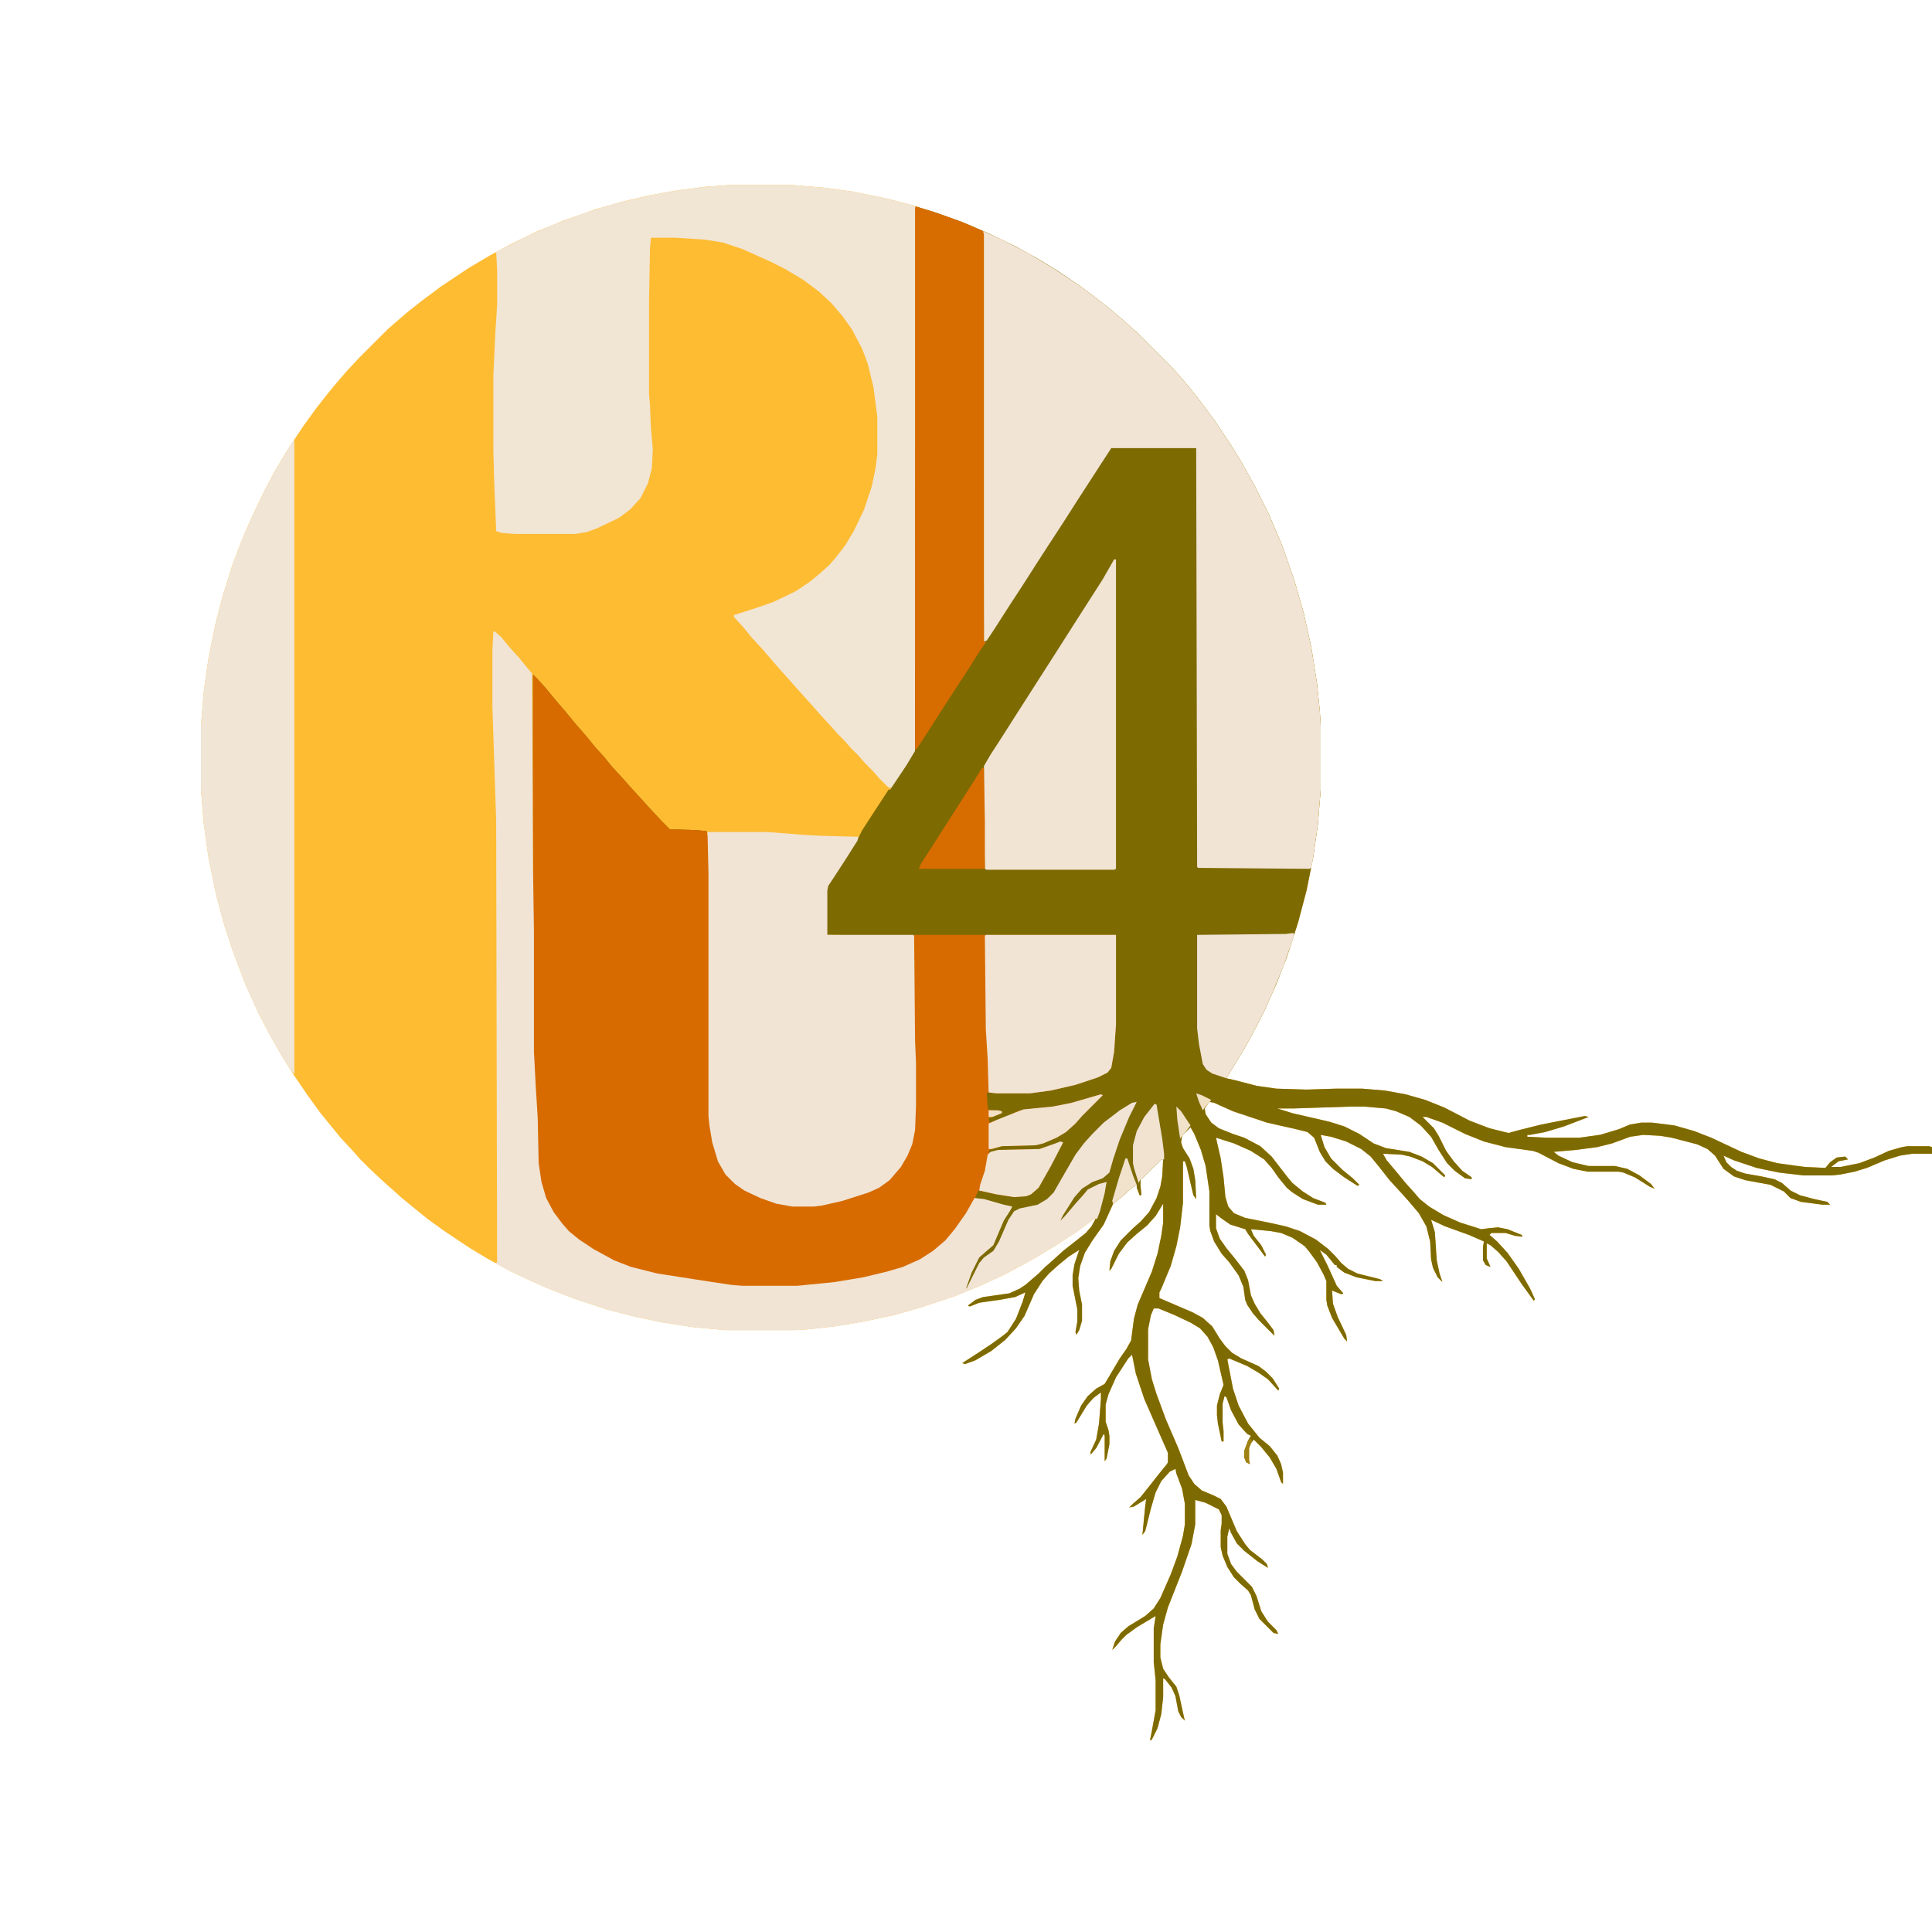 <?xml version="1.0" encoding="UTF-8"?>
<svg data-bbox="213 196 1835 1649" xmlns="http://www.w3.org/2000/svg" height="2048" width="2048" viewBox="0 0 2048 2048" data-type="ugc">
    <g>
        <path fill="#FEBC33" d="M775 196h63l36 3 29 4 35 7 31 8 36 12 24 9 33 15 29 15 28 17 27 18 16 12 14 11 13 11 10 9 8 7 35 35 7 8 12 14 11 14 15 20 18 27 11 18 14 25 15 30 14 33 13 37 10 35 8 36 6 38 3 29 1 16v68l-3 37-5 35-7 35-9 34-12 37-11 28-12 27-8 16-13 24-14 23-6 10 9 2 23 6 21 3 32 1 31-1h28l24 2 22 4 21 6 20 8 27 14 21 8 20 5 11-3 24-6 46-9 4 1-26 10-20 6-16 3h-3v2l20 1h35l22-3 20-6 12-5 12-2h11l24 3 21 6 18 7 32 15 19 7 19 5 29 4 22 1 5-6 7-5 9-1 3 3-10 2-8 6h10l20-4 16-6 15-7 14-4 6-1h23l3 1v7h-21l-13 2-16 5-19 8-13 4-15 3-9 1h-30l-26-3-24-5-24-8-11-5 3 7 5 5 6 4 9 3 17 3 14 3 8 4 9 8 10 5 15 4 14 3 3 3h-8l-23-3-11-4-7-7-14-7-27-5-12-4-11-8-9-14-8-7-11-5-27-7-12-2-18-1-14 2-19 7-16 4-23 3-23 2 5 4 15 7 17 4h28l13 3 13 7 12 9 4 5-5-2-16-10-12-5-5-1h-33l-15-3-16-6-21-11-6-2-29-4-23-6-20-8-24-12-17-6h-4l12 12 5 8 8 16 8 11 9 10 10 7v2l-7-1-11-8-8-8-9-14-8-14-11-12-12-9-14-6-11-3-23-2h-14l-61 2h-17l16 5 39 9 16 5 16 8 15 10 13 5 25 4 13 5 12 7 13 13-1 2-13-11-10-6-13-5-9-2-20-1 4 7 11 13 9 11 9 10 6 7 10 8 15 9 18 8 16 5 6 2 8-1 10-1 10 2 15 6 1 2-8-1-10-3h-15l-2 2 8 7 11 12 12 17 12 21 5 11-1 2-13-18-16-24-9-10-8-7-4-2v16l4 9-5-2-3-5v-14l1-6-16-7-25-9-15-7 4 13 2 30 3 14 3 9-5-5-5-10-2-9-1-19-4-16-8-14-11-13-9-10-11-12-11-14-9-11-10-8-16-8-16-5-11-2 4 13 7 12 12 12 11 9 7 7-2 1-14-9-12-9-8-8-6-10-6-15-7-6-12-3-31-7-36-12-20-9-5-1-5 7 1 6 6 9 8 6 15 6 12 4 17 9 12 11 10 13 7 9 5 6 11 9 11 7 13 5 1 2h-9l-16-6-11-7-6-5-9-11-7-10-8-9-14-9-18-8-19-6 5 22 3 20 2 21 3 10 6 7 12 5 25 5 18 4 15 5 17 9 13 10 7 7 7 8 7 6 10 5 24 6 3 2h-8l-20-4-13-5-8-6v-2h-2l-9-11-7-5 8 16 10 22 7 8-2 1-10-4 1 14 5 14 9 19 1 7-3-3-13-22-5-13-1-6v-20l-3-7-7-13-8-11-5-6-13-9-12-5-11-2-21-2 3 7 8 10 5 10-1 2-18-24-3-5-16-5-10-7-5-4v15l4 11 7 10 9 11 10 13 4 10 3 16 4 9 6 10 8 10 6 8 1 6-16-16-7-8-6-9-2-5-2-14-5-12-10-14-8-9-8-13-4-11-1-6v-36l-4-27-5-17-7-17-4-7-9 9-1 7 2 6 7 11 4 11 2 12 1 20-3-4-7-30-2-6h-2v44l-3 26-4 20-6 21-10 24-2 4v6l35 15 11 6 10 9 8 13 6 8 7 7 10 6 18 8 8 6 7 7 7 11-1 2-11-12-10-7-12-7-19-8-2 1 6 31 6 18 10 19 12 15 11 9 8 10 4 9 2 9v12l-2-2-5-14-7-12-9-11-8-8-3 4-2 5v13l1 4-4-2-2-5v-7l4-11 3-5-4-2-9-10-8-15-5-14-2-1-2 8v20l1 9v11h-2l-4-19-1-9v-10l3-12 4-10-6-26-5-14-6-11-8-9-10-6-17-8-17-7h-5l-3 7-3 15v32l4 21 5 16 10 27 13 30 11 29 6 9 8 7 12 5 8 4 6 8 11 26 9 14 5 6 13 10 5 5 1 4-11-7-14-11-8-8-6-11-2-5-2 9v18l4 11 6 8 16 16 5 10 5 16 7 11 9 9 2 4-5-1-15-15-5-10-4-15-3-5-8-7-7-7-7-11-5-12-2-9v-18l1-7v-9l-3-6-14-7-11-3v26l-4 21-10 29-15 38-5 18-3 21v14l3 12 6 9 8 10 3 9 5 23 1 4-4-4-3-6-3-16-4-9-7-9-2-1v20l-2 18-4 15-6 12-2 1 2-10 4-22v-32l-2-19v-36l2-13-20 12-11 8-5 5-6 7-4 4 3-9 6-9 8-7 18-11 9-8 7-11 11-25 7-19 6-22 2-12v-22l-3-16-6-16-1-5-6 3-9 10-6 12-5 17-6 24-3 4 3-31 1-7-13 8-5 1 4-4 8-7 12-15 7-9 9-11 1-2v-10l-11-25-14-32-9-27-4-20-4 4-13 20-8 18-3 11v18l3 9 1 6v9l-3 15-2 3v-27l-1-2-8 15-6 7v-3l6-13 3-17 2-26v-7l-8 6-7 8-11 18-2 1 1-5 6-14 7-10 9-8 9-5 16-27 7-10 5-9 3-23 4-15 15-35 6-19 4-19 2-14v-20l-8 13-9 10-11 9-10 9-9 12-8 16-2 2 1-10 4-11 7-11 13-13 8-7 9-10 8-15 4-12 2-11 1-18h-2l-20 20-2 1v7l1 10h-2l-3-8v-3l-5 3-10 9-10 8-10 22-12 17-8 13-5 14-2 13 1 13 3 15v17l-3 10-3 5-1-3 2-11v-13l-5-25v-11l2-12 5-15-11 7-11 9-10 9-7 8-9 14-10 23-9 13-11 12-15 12-17 10-11 4-3-1 17-11 15-10 11-8 5-4 9-14 7-18 3-10-11 5-17 3-21 3-10 4-2-1 8-6 8-3 28-4 11-5 6-4 14-12 7-7 8-7 11-10 14-11 10-8 6-7 4-7-1-1-19 14-23 15-25 15-28 15-26 12-27 11-36 12-28 8-33 7-30 5-27 3-14 1h-75l-33-3-33-5-29-6-31-8-36-12-28-11-20-9-19-9-22-12-20-12-27-18-18-13-16-13-11-9-10-9-8-7-16-15-11-11-7-8-13-14-9-11-13-16-13-18-15-22-13-21-12-21-12-23-14-31-14-37-9-28-8-30-8-39-5-36-3-36v-67l3-37 5-35 7-35 8-31 10-32 11-29 10-23 12-25 12-23 15-25 16-24 13-18 11-14 9-11 12-14 14-15 30-30 8-7 14-12 14-11 20-15 30-20 22-13 24-13 27-13 27-11 34-12 28-8 30-7 28-5 31-4z"/>
        <path fill="#7D6A01" d="m971 219 20 6 28 10 28 12 29 14 22 12 23 14 25 17 16 12 14 11 13 11 10 9 8 7 35 35 7 8 12 14 11 14 15 20 18 27 11 18 14 25 15 30 14 33 13 37 10 35 8 36 6 38 3 29 1 16v68l-3 37-5 35-7 35-9 34-12 37-11 28-12 27-8 16-13 24-14 23-6 10 9 2 23 6 21 3 32 1 31-1h28l24 2 22 4 21 6 20 8 27 14 21 8 20 5 11-3 24-6 46-9 4 1-26 10-20 6-16 3h-3v2l20 1h35l22-3 20-6 12-5 12-2h11l24 3 21 6 18 7 32 15 19 7 19 5 29 4 22 1 5-6 7-5 9-1 3 3-10 2-8 6h10l20-4 16-6 15-7 14-4 6-1h23l3 1v7h-21l-13 2-16 5-19 8-13 4-15 3-9 1h-30l-26-3-24-5-24-8-11-5 3 7 5 5 6 4 9 3 17 3 14 3 8 4 9 8 10 5 15 4 14 3 3 3h-8l-23-3-11-4-7-7-14-7-27-5-12-4-11-8-9-14-8-7-11-5-27-7-12-2-18-1-14 2-19 7-16 4-23 3-23 2 5 4 15 7 17 4h28l13 3 13 7 12 9 4 5-5-2-16-10-12-5-5-1h-33l-15-3-16-6-21-11-6-2-29-4-23-6-20-8-24-12-17-6h-4l12 12 5 8 8 16 8 11 9 10 10 7v2l-7-1-11-8-8-8-9-14-8-14-11-12-12-9-14-6-11-3-23-2h-14l-61 2h-17l16 5 39 9 16 5 16 8 15 10 13 5 25 4 13 5 12 7 13 13-1 2-13-11-10-6-13-5-9-2-20-1 4 7 11 13 9 11 9 10 6 7 10 8 15 9 18 8 16 5 6 2 8-1 10-1 10 2 15 6 1 2-8-1-10-3h-15l-2 2 8 7 11 12 12 17 12 21 5 11-1 2-13-18-16-24-9-10-8-7-4-2v16l4 9-5-2-3-5v-14l1-6-16-7-25-9-15-7 4 13 2 30 3 14 3 9-5-5-5-10-2-9-1-19-4-16-8-14-11-13-9-10-11-12-11-14-9-11-10-8-16-8-16-5-11-2 4 13 7 12 12 12 11 9 7 7-2 1-14-9-12-9-8-8-6-10-6-15-7-6-12-3-31-7-36-12-20-9-5-1-5 7 1 6 6 9 8 6 15 6 12 4 17 9 12 11 10 13 7 9 5 6 11 9 11 7 13 5 1 2h-9l-16-6-11-7-6-5-9-11-7-10-8-9-14-9-18-8-19-6 5 22 3 20 2 21 3 10 6 7 12 5 25 5 18 4 15 5 17 9 13 10 7 7 7 8 7 6 10 5 24 6 3 2h-8l-20-4-13-5-8-6v-2h-2l-9-11-7-5 8 16 10 22 7 8-2 1-10-4 1 14 5 14 9 19 1 7-3-3-13-22-5-13-1-6v-20l-3-7-7-13-8-11-5-6-13-9-12-5-11-2-21-2 3 7 8 10 5 10-1 2-18-24-3-5-16-5-10-7-5-4v15l4 11 7 10 9 11 10 13 4 10 3 16 4 9 6 10 8 10 6 8 1 6-16-16-7-8-6-9-2-5-2-14-5-12-10-14-8-9-8-13-4-11-1-6v-36l-4-27-5-17-7-17-4-7-9 9-1 7 2 6 7 11 4 11 2 12 1 20-3-4-7-30-2-6h-2v44l-3 26-4 20-6 21-10 24-2 4v6l35 15 11 6 10 9 8 13 6 8 7 7 10 6 18 8 8 6 7 7 7 11-1 2-11-12-10-7-12-7-19-8-2 1 6 31 6 18 10 19 12 15 11 9 8 10 4 9 2 9v12l-2-2-5-14-7-12-9-11-8-8-3 4-2 5v13l1 4-4-2-2-5v-7l4-11 3-5-4-2-9-10-8-15-5-14-2-1-2 8v20l1 9v11h-2l-4-19-1-9v-10l3-12 4-10-6-26-5-14-6-11-8-9-10-6-17-8-17-7h-5l-3 7-3 15v32l4 21 5 16 10 27 13 30 11 29 6 9 8 7 12 5 8 4 6 8 11 26 9 14 5 6 13 10 5 5 1 4-11-7-14-11-8-8-6-11-2-5-2 9v18l4 11 6 8 16 16 5 10 5 16 7 11 9 9 2 4-5-1-15-15-5-10-4-15-3-5-8-7-7-7-7-11-5-12-2-9v-18l1-7v-9l-3-6-14-7-11-3v26l-4 21-10 29-15 38-5 18-3 21v14l3 12 6 9 8 10 3 9 5 23 1 4-4-4-3-6-3-16-4-9-7-9-2-1v20l-2 18-4 15-6 12-2 1 2-10 4-22v-32l-2-19v-36l2-13-20 12-11 8-5 5-6 7-4 4 3-9 6-9 8-7 18-11 9-8 7-11 11-25 7-19 6-22 2-12v-22l-3-16-6-16-1-5-6 3-9 10-6 12-5 17-6 24-3 4 3-31 1-7-13 8-5 1 4-4 8-7 12-15 7-9 9-11 1-2v-10l-11-25-14-32-9-27-4-20-4 4-13 20-8 18-3 11v18l3 9 1 6v9l-3 15-2 3v-27l-1-2-8 15-6 7v-3l6-13 3-17 2-26v-7l-8 6-7 8-11 18-2 1 1-5 6-14 7-10 9-8 9-5 16-27 7-10 5-9 3-23 4-15 15-35 6-19 4-19 2-14v-20l-8 13-9 10-11 9-10 9-9 12-8 16-2 2 1-10 4-11 7-11 13-13 8-7 9-10 8-15 4-12 2-11 1-18h-2l-20 20-2 1v7l1 10h-2l-3-8v-3l-5 3-10 9-10 8-10 22-12 17-8 13-5 14-2 13 1 13 3 15v17l-3 10-3 5-1-3 2-11v-13l-5-25v-11l2-12 5-15-11 7-11 9-10 9-7 8-9 14-10 23-9 13-11 12-15 12-17 10-11 4-3-1 17-11 15-10 11-8 5-4 9-14 7-18 3-10-11 5-17 3-21 3-10 4-2-1 8-6 8-3 28-4 11-5 6-4 14-12 7-7 8-7 11-10 14-11 10-8 6-7 6-11 5-16 5-20-15 6-7 5-7 8-10 12-8 10-3 1 2-5 9-15 10-13 10-8 11-5 7-3 3-3 8-27 11-28 10-19-6 2-15 10-10 8-10 9-11 11-11 15-16 28-7 12-9 9-12 6-16 3-6 3-6 10-10 23-6 9-11 8-7 11-8 18-2 3-2-1 8-22 6-11 7-7 8-6 12-28 9-13-9-1-25-7-6-1-2 6-12 19-11 14-10 11-13 10-14 8-20 8-27 7-25 5-31 4-23 2h-58l-27-3-57-9-23-5-16-5-17-7-20-11-17-12-10-9-9-11-9-14-5-11-5-19-2-15-1-48-3-47-1-23V715l5 5 9 10 9 11 12 14 9 11 13 15 9 11 9 10 9 11 12 13 7 8 11 12 9 10 14 15 8 8 29 1 10 1 2 10 1 34v258l3 22 4 17 5 13 7 11 10 10 12 7 18 8 16 5 13 2h23l18-3 25-7 20-7 11-6 9-8 10-13 8-15 4-14 1-7 1-26v-45l-1-24-1-111-91-1-1-2v-47l5-9 22-34 7-11 4-8 13-20 15-23h2l2-5 10-15 12-19 1-2 1-576z"/>
        <path fill="#D76B00" d="m565 715 5 5 9 10 9 11 12 14 9 11 13 15 9 11 9 10 9 11 12 13 7 8 11 12 9 10 14 15 8 8 29 1 10 1 2 10 1 34v258l3 22 4 17 5 13 7 11 10 10 12 7 18 8 16 5 13 2h23l18-3 25-7 20-7 11-6 9-8 10-13 8-15 4-14 1-7 1-26v-45l-1-24-1-112h215v95l-2 29-3 17-4 5-10 5-24 8-26 6-22 3h-36l-10-1 1 15v3l15 2v2l-12 5h-2l1 5 21-8 11-5 14-2 21-2 20-4 31-9 2 1-22 22-7 8-10 9-10 6-14 6-8 2-36 1-13 4-1 3 10-3 44-1 17-6 5-2 3 1-13 25-13 23-8 7-5 2-13 1-19-3-19-4-5 12-11 18-13 17-10 11-13 10-14 8-20 8-27 7-25 5-31 4-23 2h-58l-27-3-57-9-23-5-16-5-17-7-20-11-17-12-10-9-9-11-9-14-5-11-5-19-2-15-1-48-3-47-1-23z"/>
        <path fill="#F1E5D4" d="M775 196h63l36 3 29 4 35 7 31 8 2 2-1 576-9 15-16 24h-3l-10-10-7-8-8-8-7-8-8-8-7-8-7-7-7-8-12-13-7-8-18-20-7-8-9-10-7-8-12-14-12-13-9-11-10-11v-2l25-8 17-6 23-11 15-10 11-9 10-9 7-8 10-13 9-15 11-23 8-24 4-19 2-16v-39l-4-31-6-25-6-16-11-21-10-14-12-14-13-12-16-12-20-12-16-8-29-13-21-7-19-3-31-2h-26l-1 12-1 55v99l1 11 1 25 2 22-1 20-4 16-8 16-11 12-12 9-23 11-11 4-12 2h-64l-14-1-6-2-2-48-1-37v-80l2-44 2-31v-36l-1-20 29-15 29-13 35-13 32-10 38-9 28-5 31-4z"/>
        <path fill="#F1E4D4" d="m1042 245 20 9 29 15 28 17 27 18 16 12 14 11 13 11 10 9 8 7 35 35 7 8 12 14 11 14 15 20 18 27 11 18 14 25 15 30 14 33 13 37 10 35 8 36 6 38 3 29 1 16v68l-3 37-5 35-2 11-2 1-118-1-1-1-1-444h-90l-13 20-22 34-16 25-15 23-11 17-16 25-15 23-16 25-8 12-3 1z"/>
        <path fill="#F1E4D4" d="M750 882h64l38 3 19 1 39 1-1 4-12 19-13 20-6 9-1 5v47h91l1 1 1 111 1 24v45l-1 26-3 15-5 12-7 12-12 14-11 8-11 5-28 9-22 5-8 1h-23l-17-3-17-6-17-8-10-7-10-10-8-14-6-20-3-18-1-10V925z"/>
        <path fill="#F1E4D4" d="m524 669 7 6 9 11 10 11 9 11 5 6 1 204 1 69v128l2 38 2 32 1 48 3 20 5 17 8 15 9 12 7 8 11 9 15 10 22 12 18 7 28 7 58 9 20 3 12 1h58l40-4 30-5 25-6 17-5 18-8 14-9 13-11 10-12 12-17 9-16 10 1 21 6 9 2-2 4-7 11-11 26-7 6-8 7-8 16-6 17 1-1 13-26 5-6 10-7 6-10 10-23 6-9 6-3 19-4 10-6 7-7 8-14 15-26 9-12 9-10 12-12 17-13 13-8 5-1-8 16-10 24-7 21-4 14-7 6-11 4-11 7-8 9-12 19-3 6 5-5 11-13 9-10 4-5 12-6 8-2-2 12-5 19-3 8h-3l-19 14-23 15-25 15-28 15-26 12-27 11-36 12-28 8-33 7-30 5-27 3-14 1h-75l-33-3-33-5-29-6-31-8-36-12-28-11-20-9-19-9-15-8 2-1-1-468-4-122v-58l1-20z"/>
        <path fill="#F1E5D5" d="M311 467h1v672l-4-5-10-16-12-21-12-23-14-31-14-37-9-28-8-30-8-39-5-36-3-36v-67l3-37 5-35 7-35 8-31 10-32 11-29 10-23 12-25 12-23 15-25z"/>
        <path fill="#D76C00" d="m971 219 20 6 28 10 23 10 1 3v432l2 1-7 10-10 16-26 40-16 25-13 20-1 2h-2V220z"/>
        <path fill="#F1E4D3" d="M1181 593h2v328l-2 1h-135l-2-1-1-50v-59l7-12 11-17 14-22 48-75 14-22 32-50 8-14z"/>
        <path fill="#F1E4D4" d="M1045 991h138v95l-2 29-3 17-4 5-10 5-24 8-26 6-22 3h-36l-8-1-1-35-2-32-1-99z"/>
        <path fill="#F1E4D4" d="m1371 989 1 2-11 32-12 29-8 18-8 16-13 24-14 23-6 10-15-5-6-4-4-6-4-21-2-17v-99l94-1z"/>
        <path fill="#D76C00" d="M1041 814h2l1 57v50h-70l2-5 11-17 14-22 32-50z"/>
        <path fill="#F1E3D0" d="m1167 1160 2 1-22 22-7 8-10 9-10 6-14 6-8 2-36 1-11 3h-3v-27l9-4 20-8 8-3 31-3 20-4z"/>
        <path fill="#F1E4D2" d="m1124 1210 3 1-13 25-13 23-8 7-5 2-13 1-19-3-18-4 1-6 5-15 3-17 3-3 8-2 44-1 17-6z"/>
        <path fill="#F1E3D0" d="m1224 1170 2 1 6 36 2 16v6h-3l-20 20-2 1-2 4-5-16-1-5v-19l4-15 8-15z"/>
        <path fill="#F1E2CB" d="M1193 1228h2l6 18 4 10-5 3-10 9-10 8-1-3 7-24z"/>
        <path fill="#F2E2C9" d="m1247 1173 5 5 10 15-6 8-3 3-2 3-3-20z"/>
        <path fill="#F2E0C3" d="m1268 1159 6 2 10 5-6 7-3 4-4-9z"/>
        <path fill="#A08214" d="m1326 1525 1 3-3 7v13l1 4-4-2-2-5v-7l4-11z"/>
        <path fill="#F2E1C7" d="M1048 1177h10l4 1v2l-10 4h-4z"/>
    </g>
</svg>
